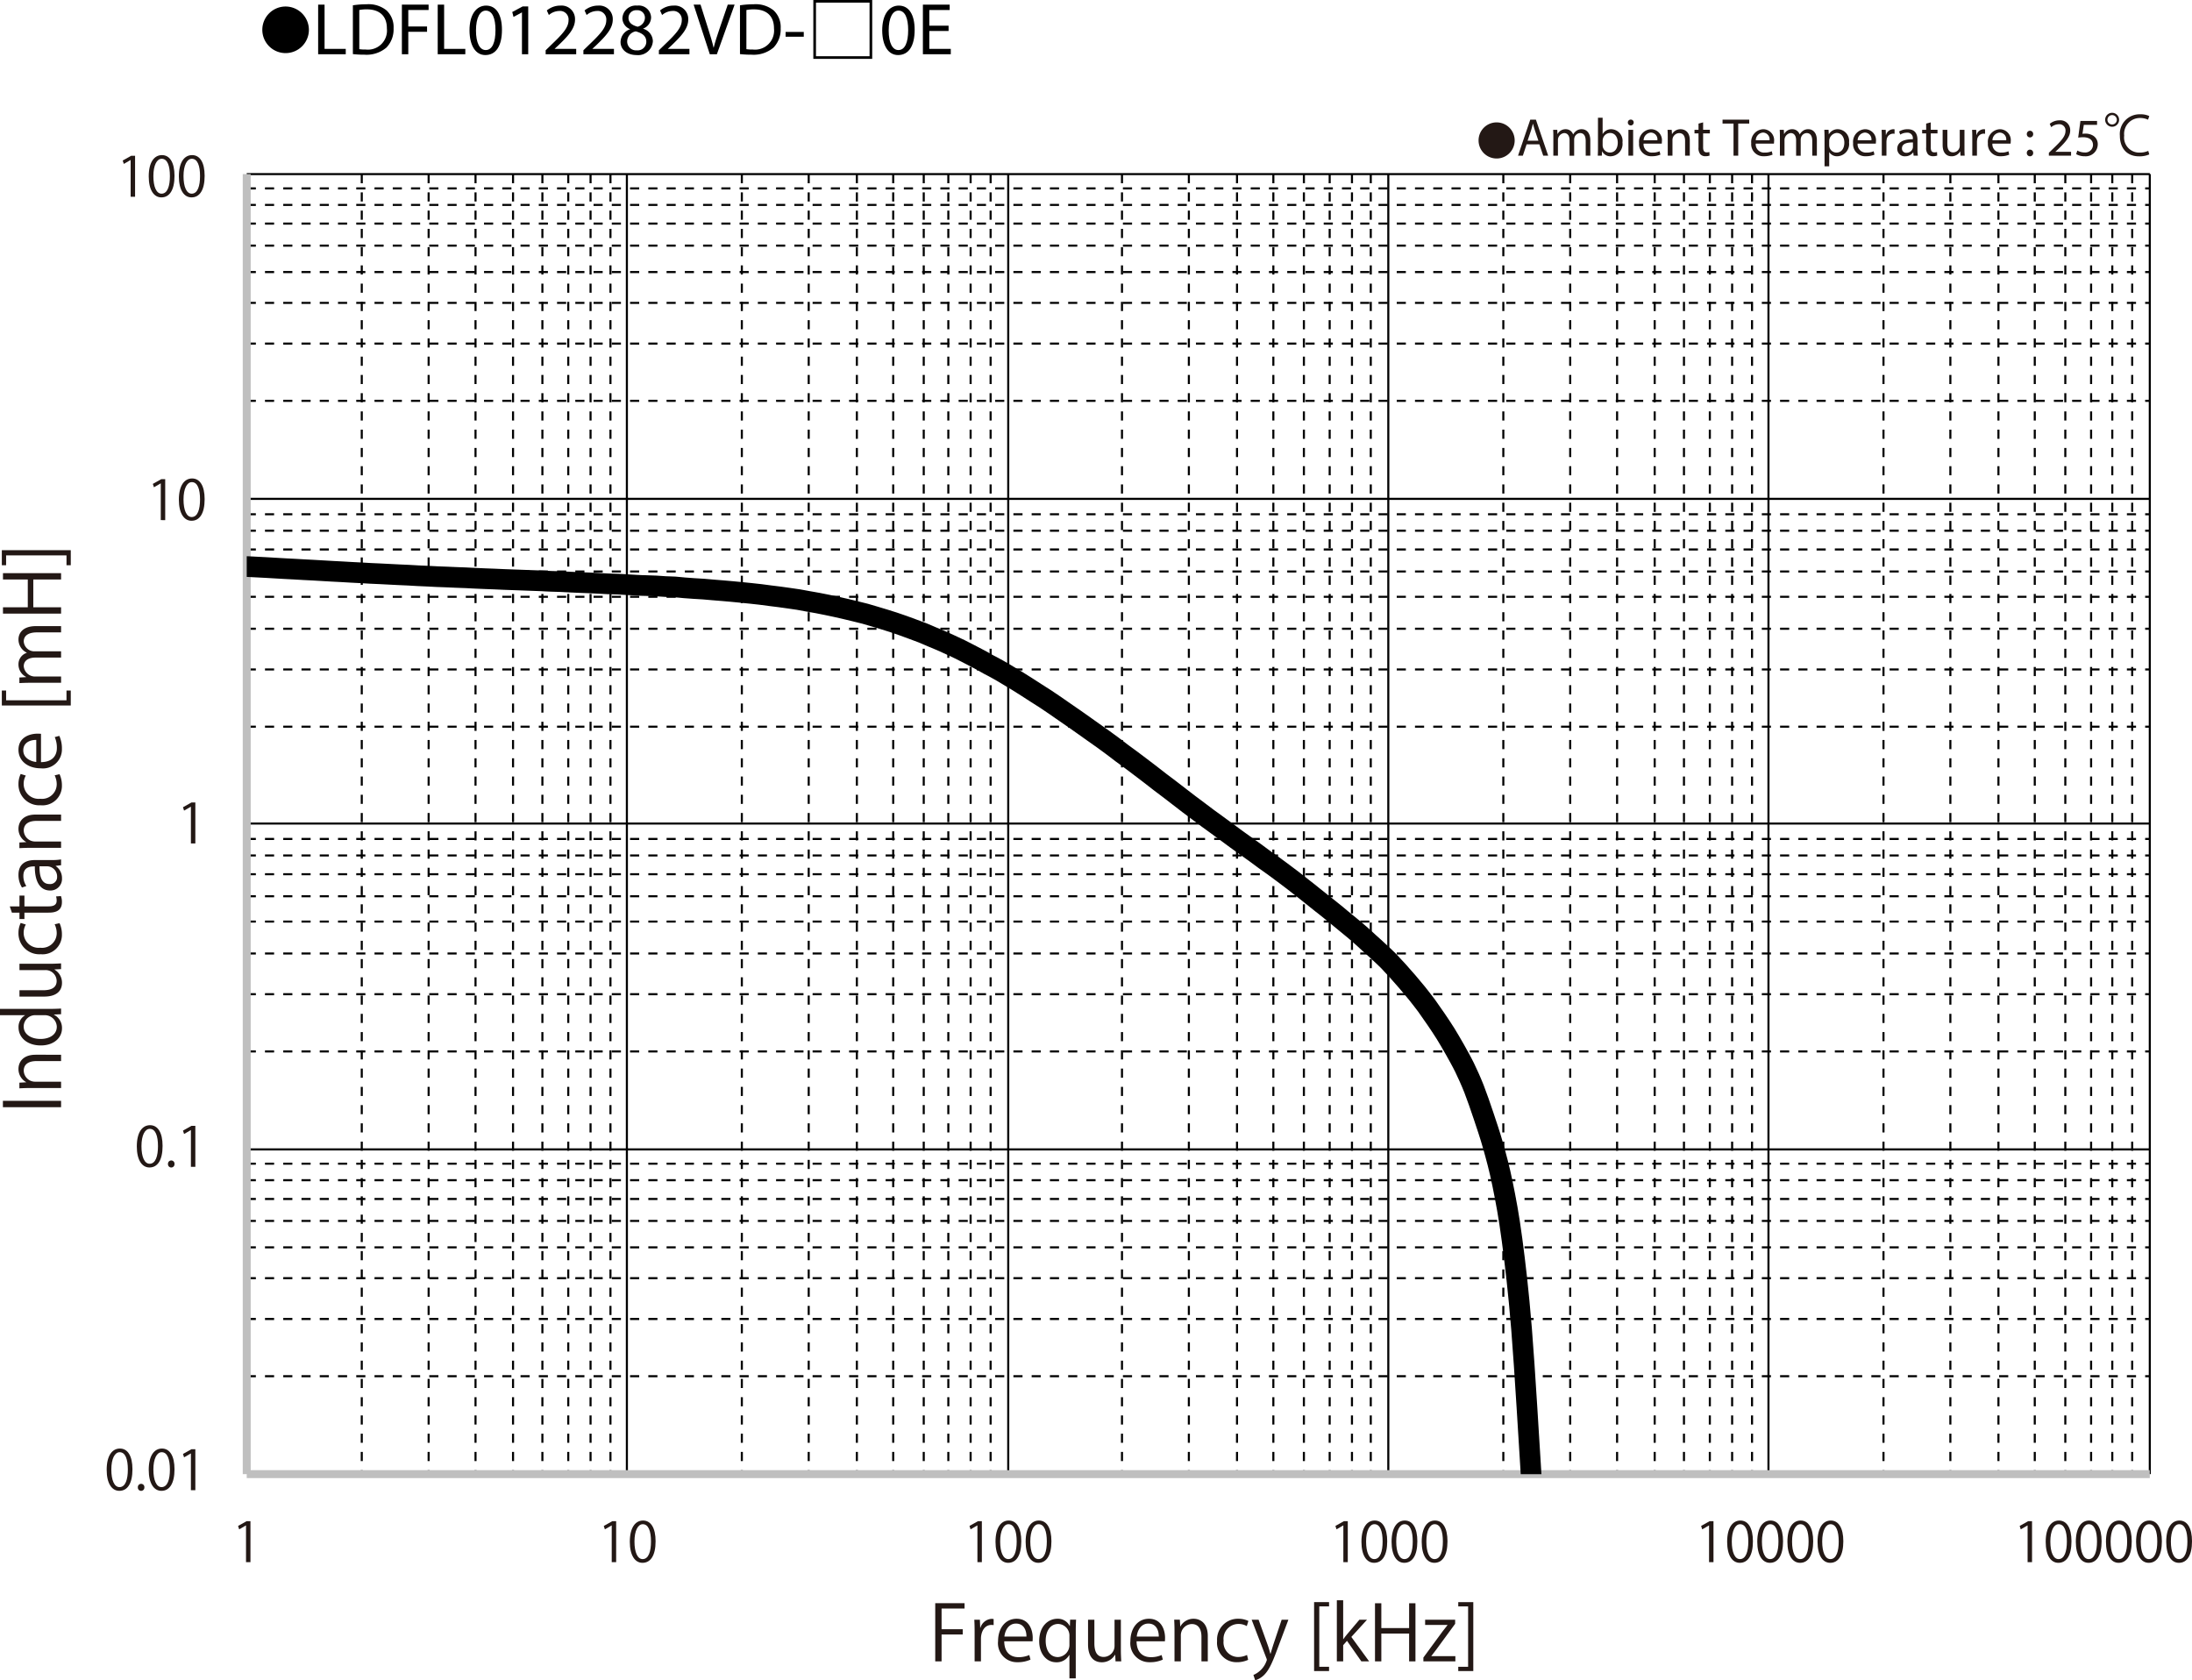 <svg id="レイヤー_1" data-name="レイヤー 1" xmlns="http://www.w3.org/2000/svg" xmlns:xlink="http://www.w3.org/1999/xlink" viewBox="0 0 327.705 251.197">
  <defs>
    <style>
      .cls-1, .cls-3, .cls-4, .cls-5, .cls-7 {
        fill: none;
      }

      .cls-2 {
        fill: #231815;
      }

      .cls-3, .cls-4, .cls-7 {
        stroke: #000;
      }

      .cls-3, .cls-4, .cls-5, .cls-7 {
        stroke-linejoin: round;
      }

      .cls-3, .cls-4 {
        stroke-width: 0.31px;
      }

      .cls-3 {
        stroke-dasharray: 1.365 1.364;
      }

      .cls-5 {
        stroke: #bfbfbf;
        stroke-width: 1.189px;
      }

      .cls-6 {
        clip-path: url(#clip-path);
      }

      .cls-7 {
        stroke-linecap: round;
        stroke-width: 3.091px;
      }
    </style>
    <clipPath id="clip-path" transform="translate(-0.91 -1.335)">
      <rect class="cls-1" x="37.796" y="27.357" width="284.43" height="194.358"/>
    </clipPath>
  </defs>
  <title>FL-V_Graph4_mH-kHz_LDFL012282VD-□0E</title>
  <g>
    <path class="cls-2" d="M224.655,19.632a2.699,2.699,0,1,1-2.698,2.699A2.695,2.695,0,0,1,224.655,19.632Z" transform="translate(-0.91 -1.335)"/>
    <path class="cls-2" d="M229.136,22.915l-.56,1.695h-.72l1.831-5.389h.84l1.839,5.389h-.743l-.576-1.695Zm1.768-.544-.527-1.551c-.12-.352-.2-.672-.28-.983h-.016c-.08.32-.168.647-.272.976l-.527,1.559Z" transform="translate(-0.91 -1.335)"/>
    <path class="cls-2" d="M233.137,21.788c0-.4-.008-.728-.032-1.048h.616l.031.624h.024a1.333,1.333,0,0,1,1.215-.712,1.145,1.145,0,0,1,1.096.775h.017a1.569,1.569,0,0,1,.432-.503,1.314,1.314,0,0,1,.855-.272c.512,0,1.271.336,1.271,1.68v2.278h-.688V22.419c0-.744-.271-1.191-.839-1.191a.911.911,0,0,0-.832.64,1.149,1.149,0,0,0-.056.352v2.391h-.688V22.291c0-.616-.272-1.063-.808-1.063a1.047,1.047,0,0,0-.928,1.047v2.335h-.688Z" transform="translate(-0.91 -1.335)"/>
    <path class="cls-2" d="M239.776,24.61c.017-.264.032-.655.032-.999V18.933h.695v2.431h.017a1.441,1.441,0,0,1,1.319-.712,1.737,1.737,0,0,1,1.631,1.975,1.839,1.839,0,0,1-1.735,2.071,1.378,1.378,0,0,1-1.295-.728H240.416l-.032.64Zm.728-1.551a1.348,1.348,0,0,0,.032.256,1.086,1.086,0,0,0,1.056.823c.735,0,1.175-.6,1.175-1.487,0-.775-.399-1.439-1.151-1.439a1.123,1.123,0,0,0-1.071.864,1.401,1.401,0,0,0-.04.287Z" transform="translate(-0.91 -1.335)"/>
    <path class="cls-2" d="M245.145,19.653a.436.436,0,0,1-.872,0,.43.43,0,0,1,.44-.44A.418.418,0,0,1,245.145,19.653Zm-.784,4.957V20.74h.704v3.87Z" transform="translate(-0.91 -1.335)"/>
    <path class="cls-2" d="M246.624,22.803a1.24,1.24,0,0,0,1.327,1.343,2.536,2.536,0,0,0,1.071-.2l.12.504a3.128,3.128,0,0,1-1.287.24,1.798,1.798,0,0,1-1.903-1.951,1.879,1.879,0,0,1,1.815-2.087,1.639,1.639,0,0,1,1.599,1.823,2.731,2.731,0,0,1-.023.328Zm2.063-.504a1.002,1.002,0,0,0-.976-1.144,1.167,1.167,0,0,0-1.08,1.144Z" transform="translate(-0.91 -1.335)"/>
    <path class="cls-2" d="M250.24,21.788c0-.4-.008-.728-.031-1.048h.623l.04.64h.017a1.424,1.424,0,0,1,1.279-.728c.535,0,1.367.32,1.367,1.647v2.311h-.704V22.379c0-.624-.231-1.144-.895-1.144a1.031,1.031,0,0,0-.991,1.047v2.327h-.704Z" transform="translate(-0.91 -1.335)"/>
    <path class="cls-2" d="M255.527,19.628v1.111h1.008v.536h-1.008v2.087c0,.479.137.751.528.751a1.545,1.545,0,0,0,.407-.048l.032.528a1.729,1.729,0,0,1-.624.096.976.976,0,0,1-.759-.296,1.433,1.433,0,0,1-.272-1.008V21.276h-.6v-.536h.6V19.812Z" transform="translate(-0.91 -1.335)"/>
    <path class="cls-2" d="M260.072,19.812h-1.64v-.591h3.99V19.812h-1.647v4.798h-.703Z" transform="translate(-0.91 -1.335)"/>
    <path class="cls-2" d="M263.393,22.803a1.239,1.239,0,0,0,1.327,1.343,2.536,2.536,0,0,0,1.071-.2l.12.504a3.128,3.128,0,0,1-1.287.24,1.798,1.798,0,0,1-1.903-1.951,1.879,1.879,0,0,1,1.814-2.087,1.64,1.64,0,0,1,1.6,1.823,2.504,2.504,0,0,1-.024.328Zm2.062-.504a1.002,1.002,0,0,0-.976-1.144,1.165,1.165,0,0,0-1.079,1.144Z" transform="translate(-0.91 -1.335)"/>
    <path class="cls-2" d="M267.008,21.788c0-.4-.008-.728-.031-1.048h.615l.032.624h.023a1.335,1.335,0,0,1,1.216-.712,1.145,1.145,0,0,1,1.096.775h.016a1.582,1.582,0,0,1,.432-.503,1.318,1.318,0,0,1,.855-.272c.512,0,1.271.336,1.271,1.68v2.278h-.688V22.419c0-.744-.271-1.191-.84-1.191a.911.911,0,0,0-.831.64,1.148,1.148,0,0,0-.057.352v2.391h-.688V22.291c0-.616-.271-1.063-.808-1.063a1.047,1.047,0,0,0-.927,1.047v2.335h-.688Z" transform="translate(-0.91 -1.335)"/>
    <path class="cls-2" d="M273.68,22.003c0-.496-.016-.896-.031-1.264h.632l.031.664h.017a1.52,1.52,0,0,1,1.375-.752,1.753,1.753,0,0,1,1.639,1.967,1.832,1.832,0,0,1-1.759,2.079,1.358,1.358,0,0,1-1.191-.607H274.376v2.103h-.696Zm.696,1.031a1.538,1.538,0,0,0,.032.288,1.085,1.085,0,0,0,1.055.823c.744,0,1.176-.607,1.176-1.495,0-.775-.408-1.439-1.151-1.439a1.219,1.219,0,0,0-1.111,1.159Z" transform="translate(-0.91 -1.335)"/>
    <path class="cls-2" d="M278.624,22.803a1.239,1.239,0,0,0,1.327,1.343,2.536,2.536,0,0,0,1.071-.2l.12.504a3.128,3.128,0,0,1-1.287.24,1.798,1.798,0,0,1-1.903-1.951,1.879,1.879,0,0,1,1.814-2.087,1.64,1.64,0,0,1,1.6,1.823,2.504,2.504,0,0,1-.024.328Zm2.062-.504a1.002,1.002,0,0,0-.976-1.144,1.165,1.165,0,0,0-1.079,1.144Z" transform="translate(-0.91 -1.335)"/>
    <path class="cls-2" d="M282.239,21.948c0-.456-.008-.848-.031-1.208h.615l.024.76h.031a1.163,1.163,0,0,1,1.072-.848.732.732,0,0,1,.199.024v.663a1.072,1.072,0,0,0-.239-.023.987.987,0,0,0-.943.903,1.915,1.915,0,0,0-.032.328v2.062h-.696Z" transform="translate(-0.91 -1.335)"/>
    <path class="cls-2" d="M286.999,24.61l-.057-.487H286.919a1.442,1.442,0,0,1-1.184.575,1.103,1.103,0,0,1-1.184-1.111c0-.936.832-1.447,2.327-1.439v-.08a.798.798,0,0,0-.88-.895,1.927,1.927,0,0,0-1.007.288l-.16-.464a2.399,2.399,0,0,1,1.271-.344c1.183,0,1.471.808,1.471,1.583v1.447a5.459,5.459,0,0,0,.064.928Zm-.104-1.975c-.768-.017-1.639.12-1.639.871a.622.622,0,0,0,.663.672.963.963,0,0,0,.936-.647.726.726,0,0,0,.04-.225Z" transform="translate(-0.91 -1.335)"/>
    <path class="cls-2" d="M289.56,19.628v1.111h1.007v.536h-1.007v2.087c0,.479.136.751.527.751a1.547,1.547,0,0,0,.408-.048l.032.528a1.737,1.737,0,0,1-.624.096.977.977,0,0,1-.76-.296,1.433,1.433,0,0,1-.271-1.008V21.276h-.6v-.536h.6V19.812Z" transform="translate(-0.91 -1.335)"/>
    <path class="cls-2" d="M294.598,23.554c0,.4.009.752.032,1.056h-.623l-.04-.632h-.017a1.455,1.455,0,0,1-1.279.72c-.607,0-1.335-.336-1.335-1.695V20.74h.703v2.143c0,.736.225,1.231.864,1.231a.991.991,0,0,0,.991-.999v-2.375h.703Z" transform="translate(-0.91 -1.335)"/>
    <path class="cls-2" d="M295.768,21.948c0-.456-.008-.848-.031-1.208h.615l.024.76h.031a1.163,1.163,0,0,1,1.072-.848.732.732,0,0,1,.199.024v.663a1.072,1.072,0,0,0-.239-.023.987.987,0,0,0-.943.903,1.915,1.915,0,0,0-.032.328v2.062h-.696Z" transform="translate(-0.91 -1.335)"/>
    <path class="cls-2" d="M298.775,22.803a1.24,1.24,0,0,0,1.327,1.343,2.536,2.536,0,0,0,1.071-.2l.12.504a3.128,3.128,0,0,1-1.287.24,1.798,1.798,0,0,1-1.903-1.951,1.879,1.879,0,0,1,1.815-2.087,1.639,1.639,0,0,1,1.599,1.823,2.733,2.733,0,0,1-.023.328Zm2.063-.504a1.002,1.002,0,0,0-.976-1.144,1.167,1.167,0,0,0-1.08,1.144Z" transform="translate(-0.91 -1.335)"/>
    <path class="cls-2" d="M303.92,21.379a.476.476,0,1,1,.951,0,.476.476,0,1,1-.951,0Zm0,2.822a.476.476,0,1,1,.951,0,.476.476,0,1,1-.951,0Z" transform="translate(-0.91 -1.335)"/>
    <path class="cls-2" d="M307.216,24.61v-.432l.552-.536c1.327-1.263,1.927-1.935,1.935-2.718a.927.927,0,0,0-1.031-1.016,1.769,1.769,0,0,0-1.104.439l-.224-.496a2.279,2.279,0,0,1,1.471-.527,1.463,1.463,0,0,1,1.592,1.511c0,.96-.696,1.735-1.791,2.791l-.416.384v.016h2.335v.584Z" transform="translate(-0.91 -1.335)"/>
    <path class="cls-2" d="M314.422,20.004h-1.983l-.199,1.335a2.839,2.839,0,0,1,.424-.031,2.203,2.203,0,0,1,1.119.279,1.481,1.481,0,0,1,.743,1.335,1.803,1.803,0,0,1-1.935,1.775,2.549,2.549,0,0,1-1.295-.319l.176-.536a2.327,2.327,0,0,0,1.111.288,1.147,1.147,0,0,0,1.231-1.128c-.008-.671-.456-1.151-1.495-1.151a5.287,5.287,0,0,0-.72.057l.336-2.495h2.486Z" transform="translate(-0.91 -1.335)"/>
    <path class="cls-2" d="M317.718,19.237a1.043,1.043,0,1,1-1.039-1.039A1.05,1.05,0,0,1,317.718,19.237Zm-1.743,0a.7.7,0,1,0,.704-.695A.7.7,0,0,0,315.975,19.237Zm6.253,5.181a3.611,3.611,0,0,1-1.535.288c-1.831,0-2.862-1.239-2.862-3.094a2.946,2.946,0,0,1,3.038-3.19,2.977,2.977,0,0,1,1.359.264l-.185.544a2.764,2.764,0,0,0-1.183-.256,2.366,2.366,0,0,0-2.383,2.622,2.26,2.26,0,0,0,2.335,2.551,3.073,3.073,0,0,0,1.263-.256Z" transform="translate(-0.91 -1.335)"/>
  </g>
  <g>
    <path d="M47.09,5.827a3.482,3.482,0,1,1-3.478-3.518A3.496,3.496,0,0,1,47.09,5.827Z" transform="translate(-0.91 -1.335)"/>
    <path d="M48.474,2.029h.958V8.641H52.6v.803h-4.126Z" transform="translate(-0.91 -1.335)"/>
    <path d="M53.666,2.128a13.665,13.665,0,0,1,2.036-.154,4.248,4.248,0,0,1,3.003.924A3.415,3.415,0,0,1,59.75,5.56a3.923,3.923,0,0,1-1.067,2.883,4.57,4.57,0,0,1-3.279,1.067A15.418,15.418,0,0,1,53.666,9.422Zm.958,6.557a6.041,6.041,0,0,0,.968.055A2.85,2.85,0,0,0,58.749,5.593c.011-1.749-.979-2.86-3.003-2.86a5.423,5.423,0,0,0-1.122.099Z" transform="translate(-0.91 -1.335)"/>
    <path d="M60.992,2.029h3.994V2.832H61.949V5.296h2.805v.792H61.949V9.444H60.992Z" transform="translate(-0.91 -1.335)"/>
    <path d="M66.349,2.029h.958V8.641h3.168v.803h-4.126Z" transform="translate(-0.91 -1.335)"/>
    <path d="M75.952,5.792c0,2.431-.902,3.773-2.486,3.773-1.397,0-2.343-1.309-2.365-3.675,0-2.398,1.034-3.718,2.486-3.718C75.094,2.172,75.952,3.514,75.952,5.792Zm-3.883.11c0,1.859.572,2.916,1.452,2.916.99,0,1.463-1.155,1.463-2.981,0-1.76-.451-2.916-1.452-2.916C72.685,2.92,72.069,3.954,72.069,5.901Z" transform="translate(-0.91 -1.335)"/>
    <path d="M78.944,3.195h-.022l-1.243.671-.187-.737L79.054,2.293h.825V9.444h-.936Z" transform="translate(-0.91 -1.335)"/>
    <path d="M82.486,9.444V8.85l.759-.737c1.826-1.738,2.651-2.663,2.662-3.741a1.276,1.276,0,0,0-1.419-1.397,2.436,2.436,0,0,0-1.519.605l-.308-.682A3.139,3.139,0,0,1,84.686,2.172,2.012,2.012,0,0,1,86.875,4.251c0,1.32-.957,2.388-2.464,3.84l-.572.528v.022h3.212v.803Z" transform="translate(-0.91 -1.335)"/>
    <path d="M88.129,9.444V8.85l.759-.737c1.826-1.738,2.651-2.663,2.662-3.741a1.276,1.276,0,0,0-1.419-1.397,2.436,2.436,0,0,0-1.519.605l-.308-.682a3.139,3.139,0,0,1,2.024-.726A2.012,2.012,0,0,1,92.519,4.251c0,1.32-.957,2.388-2.464,3.84l-.572.528v.022h3.212v.803Z" transform="translate(-0.91 -1.335)"/>
    <path d="M93.684,7.628a2.043,2.043,0,0,1,1.419-1.914l-.011-.033A1.771,1.771,0,0,1,93.959,4.075a2.003,2.003,0,0,1,2.211-1.903,1.846,1.846,0,0,1,2.079,1.76,1.817,1.817,0,0,1-1.177,1.672v.033a1.982,1.982,0,0,1,1.441,1.848A2.203,2.203,0,0,1,96.082,9.565C94.586,9.565,93.684,8.674,93.684,7.628Zm3.851-.044c0-.869-.605-1.287-1.573-1.562a1.553,1.553,0,0,0-1.288,1.474,1.323,1.323,0,0,0,1.431,1.364A1.294,1.294,0,0,0,97.535,7.584Zm-2.663-3.575c0,.715.539,1.1,1.364,1.32A1.408,1.408,0,0,0,97.325,4.031a1.111,1.111,0,0,0-1.21-1.167A1.138,1.138,0,0,0,94.872,4.009Z" transform="translate(-0.91 -1.335)"/>
    <path d="M99.415,9.444V8.85l.759-.737c1.826-1.738,2.651-2.663,2.662-3.741a1.276,1.276,0,0,0-1.419-1.397,2.436,2.436,0,0,0-1.519.605l-.308-.682a3.139,3.139,0,0,1,2.024-.726,2.012,2.012,0,0,1,2.189,2.079c0,1.32-.957,2.388-2.464,3.84l-.572.528v.022h3.212v.803Z" transform="translate(-0.91 -1.335)"/>
    <path d="M107.027,9.444l-2.42-7.415h1.034l1.155,3.652c.319,1.001.594,1.903.792,2.772h.022c.209-.858.517-1.793.847-2.761l1.254-3.664h1.023l-2.651,7.415Z" transform="translate(-0.91 -1.335)"/>
    <path d="M111.537,2.128a13.665,13.665,0,0,1,2.036-.154,4.248,4.248,0,0,1,3.003.924,3.415,3.415,0,0,1,1.045,2.662,3.923,3.923,0,0,1-1.067,2.883,4.57,4.57,0,0,1-3.279,1.067,15.418,15.418,0,0,1-1.738-.088Zm.958,6.557a6.041,6.041,0,0,0,.968.055,2.85,2.85,0,0,0,3.158-3.146c.011-1.749-.979-2.86-3.003-2.86a5.423,5.423,0,0,0-1.122.099Z" transform="translate(-0.91 -1.335)"/>
    <path d="M121.074,6.11v.715h-2.717V6.11Z" transform="translate(-0.91 -1.335)"/>
    <path d="M122.504,1.335h8.801v8.801h-8.801Zm.396.396V9.741h8.009V1.731Z" transform="translate(-0.91 -1.335)"/>
    <path d="M137.651,5.792c0,2.431-.902,3.773-2.486,3.773-1.397,0-2.343-1.309-2.365-3.675,0-2.398,1.034-3.718,2.486-3.718C136.793,2.172,137.651,3.514,137.651,5.792Zm-3.883.11c0,1.859.572,2.916,1.452,2.916.99,0,1.463-1.155,1.463-2.981,0-1.76-.451-2.916-1.452-2.916C134.384,2.92,133.768,3.954,133.768,5.901Z" transform="translate(-0.91 -1.335)"/>
    <path d="M142.723,5.967h-2.882V8.641h3.212v.803h-4.17v-7.415h4.005V2.832h-3.047V5.175h2.882Z" transform="translate(-0.91 -1.335)"/>
  </g>
  <line class="cls-3" x1="36.886" y1="28.164" x2="321.396" y2="28.164"/>
  <line class="cls-3" x1="36.886" y1="30.635" x2="321.396" y2="30.635"/>
  <line class="cls-3" x1="36.886" y1="33.428" x2="321.396" y2="33.428"/>
  <line class="cls-3" x1="36.886" y1="36.722" x2="321.396" y2="36.722"/>
  <line class="cls-3" x1="36.886" y1="40.672" x2="321.396" y2="40.672"/>
  <line class="cls-3" x1="36.886" y1="45.279" x2="321.396" y2="45.279"/>
  <line class="cls-3" x1="36.886" y1="51.365" x2="321.396" y2="51.365"/>
  <line class="cls-3" x1="36.886" y1="59.922" x2="321.396" y2="59.922"/>
  <line class="cls-3" x1="36.886" y1="76.88" x2="321.396" y2="76.88"/>
  <line class="cls-3" x1="36.886" y1="79.34" x2="321.396" y2="79.34"/>
  <line class="cls-3" x1="36.886" y1="82.144" x2="321.396" y2="82.144"/>
  <line class="cls-3" x1="36.886" y1="85.437" x2="321.396" y2="85.437"/>
  <line class="cls-3" x1="36.886" y1="89.221" x2="321.396" y2="89.221"/>
  <line class="cls-3" x1="36.886" y1="93.995" x2="321.396" y2="93.995"/>
  <line class="cls-3" x1="36.886" y1="100.082" x2="321.396" y2="100.082"/>
  <line class="cls-3" x1="36.886" y1="108.638" x2="321.396" y2="108.638"/>
  <line class="cls-3" x1="36.886" y1="125.419" x2="321.396" y2="125.419"/>
  <line class="cls-3" x1="36.886" y1="127.888" x2="321.396" y2="127.888"/>
  <line class="cls-3" x1="36.886" y1="130.693" x2="321.396" y2="130.693"/>
  <line class="cls-3" x1="36.886" y1="133.986" x2="321.396" y2="133.986"/>
  <line class="cls-3" x1="36.886" y1="137.77" x2="321.396" y2="137.77"/>
  <line class="cls-3" x1="36.886" y1="142.543" x2="321.396" y2="142.543"/>
  <line class="cls-3" x1="36.886" y1="148.629" x2="321.396" y2="148.629"/>
  <line class="cls-3" x1="36.886" y1="157.187" x2="321.396" y2="157.187"/>
  <line class="cls-3" x1="36.886" y1="173.967" x2="321.396" y2="173.967"/>
  <line class="cls-3" x1="36.886" y1="176.437" x2="321.396" y2="176.437"/>
  <line class="cls-3" x1="36.886" y1="179.242" x2="321.396" y2="179.242"/>
  <line class="cls-3" x1="36.886" y1="182.523" x2="321.396" y2="182.523"/>
  <line class="cls-3" x1="36.886" y1="186.474" x2="321.396" y2="186.474"/>
  <line class="cls-3" x1="36.886" y1="191.081" x2="321.396" y2="191.081"/>
  <line class="cls-3" x1="36.886" y1="197.18" x2="321.396" y2="197.18"/>
  <line class="cls-3" x1="36.886" y1="205.736" x2="321.396" y2="205.736"/>
  <line class="cls-4" x1="36.886" y1="26.028" x2="321.396" y2="26.028"/>
  <line class="cls-4" x1="36.886" y1="74.576" x2="321.396" y2="74.576"/>
  <line class="cls-4" x1="36.886" y1="123.115" x2="321.396" y2="123.115"/>
  <line class="cls-4" x1="36.886" y1="171.831" x2="321.396" y2="171.831"/>
  <line class="cls-3" x1="318.764" y1="26.028" x2="318.764" y2="220.379"/>
  <line class="cls-3" x1="315.787" y1="26.028" x2="315.787" y2="220.379"/>
  <line class="cls-3" x1="312.62" y1="26.028" x2="312.62" y2="220.379"/>
  <line class="cls-3" x1="308.766" y1="26.028" x2="308.766" y2="220.379"/>
  <line class="cls-3" x1="304.2" y1="26.028" x2="304.2" y2="220.379"/>
  <line class="cls-3" x1="298.768" y1="26.028" x2="298.768" y2="220.379"/>
  <line class="cls-3" x1="291.58" y1="26.028" x2="291.58" y2="220.379"/>
  <line class="cls-3" x1="281.582" y1="26.028" x2="281.582" y2="220.379"/>
  <line class="cls-3" x1="261.93" y1="26.028" x2="261.93" y2="220.379"/>
  <line class="cls-3" x1="258.954" y1="26.028" x2="258.954" y2="220.379"/>
  <line class="cls-3" x1="255.621" y1="26.028" x2="255.621" y2="220.379"/>
  <line class="cls-3" x1="251.754" y1="26.028" x2="251.754" y2="220.379"/>
  <line class="cls-3" x1="247.378" y1="26.028" x2="247.378" y2="220.379"/>
  <line class="cls-3" x1="241.756" y1="26.028" x2="241.756" y2="220.379"/>
  <line class="cls-3" x1="234.746" y1="26.028" x2="234.746" y2="220.379"/>
  <line class="cls-3" x1="224.748" y1="26.028" x2="224.748" y2="220.379"/>
  <line class="cls-3" x1="204.931" y1="26.028" x2="204.931" y2="220.379"/>
  <line class="cls-3" x1="202.12" y1="26.028" x2="202.12" y2="220.379"/>
  <line class="cls-3" x1="198.788" y1="26.028" x2="198.788" y2="220.379"/>
  <line class="cls-3" x1="194.933" y1="26.028" x2="194.933" y2="220.379"/>
  <line class="cls-3" x1="190.366" y1="26.028" x2="190.366" y2="220.379"/>
  <line class="cls-3" x1="184.934" y1="26.028" x2="184.934" y2="220.379"/>
  <line class="cls-3" x1="177.736" y1="26.028" x2="177.736" y2="220.379"/>
  <line class="cls-3" x1="167.738" y1="26.028" x2="167.738" y2="220.379"/>
  <line class="cls-3" x1="148.097" y1="26.028" x2="148.097" y2="220.379"/>
  <line class="cls-3" x1="145.108" y1="26.028" x2="145.108" y2="220.379"/>
  <line class="cls-3" x1="141.776" y1="26.028" x2="141.776" y2="220.379"/>
  <line class="cls-3" x1="138.1" y1="26.028" x2="138.1" y2="220.379"/>
  <line class="cls-3" x1="133.534" y1="26.028" x2="133.534" y2="220.379"/>
  <line class="cls-3" x1="128.102" y1="26.028" x2="128.102" y2="220.379"/>
  <line class="cls-3" x1="120.903" y1="26.028" x2="120.903" y2="220.379"/>
  <line class="cls-3" x1="110.905" y1="26.028" x2="110.905" y2="220.379"/>
  <line class="cls-3" x1="91.264" y1="26.028" x2="91.264" y2="220.379"/>
  <line class="cls-3" x1="88.288" y1="26.028" x2="88.288" y2="220.379"/>
  <line class="cls-3" x1="84.955" y1="26.028" x2="84.955" y2="220.379"/>
  <line class="cls-3" x1="81.088" y1="26.028" x2="81.088" y2="220.379"/>
  <line class="cls-3" x1="76.7" y1="26.028" x2="76.7" y2="220.379"/>
  <line class="cls-3" x1="71.091" y1="26.028" x2="71.091" y2="220.379"/>
  <line class="cls-3" x1="64.082" y1="26.028" x2="64.082" y2="220.379"/>
  <line class="cls-3" x1="54.084" y1="26.028" x2="54.084" y2="220.379"/>
  <line class="cls-4" x1="321.396" y1="26.028" x2="321.396" y2="220.379"/>
  <line class="cls-4" x1="264.386" y1="26.028" x2="264.386" y2="220.379"/>
  <line class="cls-4" x1="207.552" y1="26.028" x2="207.552" y2="220.379"/>
  <line class="cls-4" x1="150.731" y1="26.028" x2="150.731" y2="220.379"/>
  <line class="cls-4" x1="93.72" y1="26.028" x2="93.72" y2="220.379"/>
  <line class="cls-5" x1="36.886" y1="220.373" x2="36.886" y2="26.021"/>
  <line class="cls-5" x1="36.886" y1="220.379" x2="321.396" y2="220.379"/>
  <g class="cls-6">
    <path class="cls-7" d="M37.807,86.032c.478.02.945.042,1.422.073.479.021.945.042,1.423.073.477.02.943.052,1.422.083.477.02.943.052,1.422.083.477.021.945.052,1.422.073.477.032.943.063,1.422.083.477.031.945.052,1.42.073.48.032.945.062,1.423.083.479.031.945.052,1.422.083.479.021.943.042,1.423.073.476.032.943.062,1.42.083.477.031.956.052,1.422.072.477.031.956.063,1.422.083.477.021.956.042,1.422.063.479.021.956.052,1.422.073.479.02.956.052,1.422.072.479.021.956.042,1.423.063.477.021.954.052,1.421.083.479.021.956.042,1.422.063.477.02.957.052,1.422.073.479.021.956.031,1.423.052.477.011.956.042,1.433.063.468.021.943.032,1.422.052.466.021.945.052,1.422.073.466.02.943.042,1.422.062.466.01.945.042,1.422.052.466.021.945.042,1.42.064.468.01.946.03,1.423.052.466.021.945.03,1.422.052.468.011.943.041,1.422.052.466.02.945.031,1.422.052.466.02.943.063,1.423.072.465.021.943.021,1.42.042.479.02.945.041,1.422.073.477.02.945.042,1.422.063.479.02.945.031,1.423.052.477.02.943.052,1.42.072.48.031.945.052,1.423.074.477.011.943.02,1.422.041.477.022.943.052,1.422.083.477.021.945.063,1.422.083.477.032.945.042,1.421.052.479.022.945.032,1.423.052.477.032.943.074,1.42.094.48.032.956.021,1.423.053.477.03.956.102,1.422.134.477.042.954.074,1.422.104.477.033.956.052,1.422.085.479.03.956.082,1.422.124.477.042.956.073,1.422.115.479.041.954.072,1.422.124.479.042.956.094,1.422.137.479.052.956.093,1.423.145.476.052.953.104,1.422.156.476.063.954.137,1.431.189.468.063.945.115,1.422.176.466.063.946.126,1.422.198.468.063.945.126,1.423.208.466.074.943.178,1.421.261.468.083.945.157,1.423.25.466.094.945.189,1.422.282.466.104.943.197,1.422.302.466.104.945.219,1.421.324.468.115.946.228,1.423.343.466.115.945.228,1.422.354.468.135.943.282,1.422.418.477.145.945.28,1.422.427.477.145.945.291,1.422.448.477.156.945.323,1.422.489s.945.343,1.421.521c.48.176.946.343,1.423.532.477.187.945.406,1.422.604.479.198.943.386,1.422.593.479.209.945.428,1.422.647.479.219.945.439,1.423.667.476.239.943.48,1.422.729.477.241.954.491,1.42.741.479.25.956.532,1.422.793.479.249.956.489,1.423.76.477.26.954.552,1.422.834.479.291.954.563,1.422.854.477.291.954.595,1.422.896.477.304.956.615,1.422.917.477.302.954.595,1.422.906.477.313.956.637,1.42.96.479.323.956.656,1.423.99.477.323.954.645,1.422.98.479.332.954.677,1.434,1.01.465.345.943.678,1.421,1.012.466.334.945.656,1.422,1.001.466.343.945.686,1.422,1.042.468.354.945.73,1.422,1.084.466.354.945.699,1.422,1.042.468.354.945.719,1.423,1.073.466.354.943.719,1.422,1.084.466.365.943.74,1.422,1.106.465.364.945.708,1.422,1.072.465.366.943.73,1.42,1.094.479.366.945.741,1.422,1.096.479.364.946.708,1.422,1.062.479.365.945.729,1.423,1.073.477.355.943.678,1.422,1.032.477.345.943.699,1.422,1.043.477.353.945.708,1.422,1.051.477.345.943.677,1.422,1.021.477.333.945.667,1.42,1.012.48.345.946.708,1.423,1.053.479.345.945.667,1.422,1.01.479.343.943.699,1.423,1.053.476.354.954.71,1.42,1.073.479.366.956.741,1.422,1.116.477.375.956.741,1.422,1.127.477.374.956.749,1.422,1.135.479.376.956.741,1.422,1.127.479.375.956.771,1.422,1.168.479.386.956.771,1.423,1.168.477.395.954.781,1.421,1.198.479.417.956.865,1.423,1.292.476.428.956.845,1.422,1.293.477.438.954.875,1.433,1.355.466.489.943,1.01,1.422,1.531.467.521.943,1.064,1.422,1.615.466.554.945,1.117,1.422,1.699.468.595.943,1.189,1.423,1.835.465.647.942,1.334,1.421,2.033.466.699.945,1.385,1.422,2.157.466.762.945,1.574,1.422,2.419.466.844.945,1.667,1.422,2.637.468.979.943,2.011,1.422,3.22.466,1.198.945,2.606,1.422,4.013.468,1.418.943,2.773,1.423,4.471.476,1.699.943,3.378,1.42,5.723.479,2.356.945,4.752,1.422,8.37.477,3.616.946,7.492,1.422,13.33.479,5.846,1.189,18.082,1.423,21.699" transform="translate(-0.91 -1.335)"/>
  </g>
  <g>
    <path class="cls-2" d="M140.729,249.702v-8.697h4.383v.799h-3.436V244.897h3.162v.787h-3.162v4.018Z" transform="translate(-0.91 -1.335)"/>
    <path class="cls-2" d="M149.459,244.28a3.036,3.036,0,0,0-.343-.022c-1.027,0-1.553,1.016-1.553,2.066v3.378h-.947v-4.36c0-.662-.011-1.267-.045-1.86h.833l.046,1.198h.034a1.861,1.861,0,0,1,1.688-1.335,2.38,2.38,0,0,1,.286.034Z" transform="translate(-0.91 -1.335)"/>
    <path class="cls-2" d="M154.97,249.439a4.505,4.505,0,0,1-1.952.389,2.83,2.83,0,0,1-2.898-3.139c0-1.952,1.096-3.356,2.773-3.356,1.917,0,2.408,1.758,2.408,2.843,0,.217-.012.376-.023.524h-4.234c.012,1.724.993,2.374,2.111,2.374a3.931,3.931,0,0,0,1.633-.319Zm-.605-3.446c.012-.845-.342-1.94-1.563-1.94-1.142,0-1.644,1.084-1.734,1.94Z" transform="translate(-0.91 -1.335)"/>
    <path class="cls-2" d="M161.783,243.47c-.023.49-.046,1.016-.046,1.712v7.064h-.947v-3.492h-.034a2.119,2.119,0,0,1-1.952,1.084c-1.403,0-2.533-1.244-2.533-3.149,0-2.34,1.438-3.356,2.716-3.356a1.96,1.96,0,0,1,1.838,1.073h.034l.034-.936Zm-.993,2.477a1.735,1.735,0,0,0-1.678-1.838c-1.176,0-1.872,1.05-1.872,2.511,0,1.302.57,2.442,1.838,2.442a1.809,1.809,0,0,0,1.712-1.837Z" transform="translate(-0.91 -1.335)"/>
    <path class="cls-2" d="M168.48,248.046c0,.64.034,1.176.057,1.655h-.855l-.046-.981h-.034a2.257,2.257,0,0,1-1.986,1.118c-.936,0-2.043-.536-2.043-2.682V243.481h.947v3.504c0,1.21.354,2.055,1.393,2.055a1.647,1.647,0,0,0,1.621-1.689V243.481H168.48Z" transform="translate(-0.91 -1.335)"/>
    <path class="cls-2" d="M174.755,249.439a4.505,4.505,0,0,1-1.952.389,2.83,2.83,0,0,1-2.898-3.139c0-1.952,1.096-3.356,2.773-3.356,1.917,0,2.408,1.758,2.408,2.843,0,.217-.012.376-.023.524h-4.234c.012,1.724.993,2.374,2.111,2.374a3.931,3.931,0,0,0,1.633-.319Zm-.605-3.446c.012-.845-.342-1.94-1.563-1.94-1.142,0-1.644,1.084-1.734,1.94Z" transform="translate(-0.91 -1.335)"/>
    <path class="cls-2" d="M181.475,249.702h-.947v-3.675c0-1.017-.365-1.906-1.449-1.906a1.695,1.695,0,0,0-1.633,1.769v3.812h-.947v-4.622c0-.64-.022-1.107-.045-1.609h.844l.058,1.016h.022a2.221,2.221,0,0,1,1.998-1.153c.775,0,2.1.469,2.1,2.58Z" transform="translate(-0.91 -1.335)"/>
    <path class="cls-2" d="M187.51,249.473a3.95,3.95,0,0,1-1.688.354,2.896,2.896,0,0,1-2.957-3.174,3.112,3.112,0,0,1,3.184-3.321,3.44,3.44,0,0,1,1.496.331l-.24.765a2.52,2.52,0,0,0-1.277-.319,2.235,2.235,0,0,0-2.191,2.488,2.193,2.193,0,0,0,2.156,2.454,3.109,3.109,0,0,0,1.348-.309Z" transform="translate(-0.91 -1.335)"/>
    <path class="cls-2" d="M193.523,243.481l-1.654,4.406c-.742,2.02-1.268,3.185-2.043,3.915a3.152,3.152,0,0,1-1.268.73l-.262-.8a3.55,3.55,0,0,0,2.008-2.236.769.769,0,0,0-.068-.263L188.033,243.481h1.039l1.359,3.778c.158.434.295.925.398,1.301h.035c.102-.376.25-.845.398-1.324l1.256-3.755Z" transform="translate(-0.91 -1.335)"/>
    <path class="cls-2" d="M199.604,251.151h-2.236V240.845h2.236v.639h-1.461v9.028h1.461Z" transform="translate(-0.91 -1.335)"/>
    <path class="cls-2" d="M205.596,249.702h-1.164l-2.146-3.07-.57.65v2.42h-.947V240.571h.947v5.81h.023c.148-.217.365-.491.535-.696l1.861-2.203h1.141l-2.34,2.568Z" transform="translate(-0.91 -1.335)"/>
    <path class="cls-2" d="M212.521,249.702h-.947v-4.154h-4.154v4.154h-.947v-8.686h.947v3.709h4.154v-3.709h.947Z" transform="translate(-0.91 -1.335)"/>
    <path class="cls-2" d="M218.455,243.481v.605l-2.842,3.88c-.24.331-.469.628-.719.937v.022h3.594v.776H213.707v-.57l2.865-3.903c.25-.331.479-.628.74-.948v-.022h-3.344V243.481Z" transform="translate(-0.91 -1.335)"/>
    <path class="cls-2" d="M218.92,240.845H221.168v10.306h-2.248v-.639h1.473v-9.028h-1.473Z" transform="translate(-0.91 -1.335)"/>
  </g>
  <g>
    <path class="cls-2" d="M304.037,234.873v-5.488h-.016l-1.006.581-.164-.507,1.268-.712h.581v6.126Z" transform="translate(-0.91 -1.335)"/>
    <path class="cls-2" d="M306.743,231.83c0-2.143.834-3.181,1.98-3.181,1.161,0,1.873,1.096,1.873,3.1,0,2.126-.744,3.222-1.963,3.222C307.521,234.97,306.743,233.875,306.743,231.83Zm3.165-.049c0-1.529-.368-2.584-1.227-2.584-.729,0-1.243.973-1.243,2.584s.45,2.634,1.219,2.634C309.564,234.415,309.908,233.237,309.908,231.781Z" transform="translate(-0.91 -1.335)"/>
    <path class="cls-2" d="M311.248,231.83c0-2.143.834-3.181,1.979-3.181,1.161,0,1.873,1.096,1.873,3.1,0,2.126-.745,3.222-1.963,3.222C312.025,234.97,311.248,233.875,311.248,231.83Zm3.165-.049c0-1.529-.368-2.584-1.227-2.584-.728,0-1.243.973-1.243,2.584s.449,2.634,1.219,2.634C314.069,234.415,314.413,233.237,314.413,231.781Z" transform="translate(-0.91 -1.335)"/>
    <path class="cls-2" d="M315.753,231.83c0-2.143.834-3.181,1.979-3.181,1.161,0,1.873,1.096,1.873,3.1,0,2.126-.744,3.222-1.963,3.222C316.53,234.97,315.753,233.875,315.753,231.83Zm3.165-.049c0-1.529-.368-2.584-1.227-2.584-.729,0-1.243.973-1.243,2.584s.45,2.634,1.219,2.634C318.574,234.415,318.918,233.237,318.918,231.781Z" transform="translate(-0.91 -1.335)"/>
    <path class="cls-2" d="M320.258,231.83c0-2.143.834-3.181,1.979-3.181,1.161,0,1.873,1.096,1.873,3.1,0,2.126-.745,3.222-1.963,3.222C321.035,234.97,320.258,233.875,320.258,231.83Zm3.165-.049c0-1.529-.368-2.584-1.227-2.584-.728,0-1.243.973-1.243,2.584s.449,2.634,1.219,2.634C323.079,234.415,323.423,233.237,323.423,231.781Z" transform="translate(-0.91 -1.335)"/>
    <path class="cls-2" d="M324.763,231.83c0-2.143.834-3.181,1.979-3.181,1.161,0,1.873,1.096,1.873,3.1,0,2.126-.744,3.222-1.963,3.222C325.54,234.97,324.763,233.875,324.763,231.83Zm3.165-.049c0-1.529-.368-2.584-1.227-2.584-.729,0-1.243.973-1.243,2.584s.45,2.634,1.219,2.634C327.584,234.415,327.928,233.237,327.928,231.781Z" transform="translate(-0.91 -1.335)"/>
  </g>
  <g>
    <path class="cls-2" d="M256.414,234.873v-5.488h-.016l-1.006.581-.164-.507,1.268-.712h.581v6.126Z" transform="translate(-0.91 -1.335)"/>
    <path class="cls-2" d="M259.12,231.83c0-2.143.834-3.181,1.979-3.181,1.161,0,1.873,1.096,1.873,3.1,0,2.126-.744,3.222-1.963,3.222C259.897,234.97,259.12,233.875,259.12,231.83Zm3.165-.049c0-1.529-.368-2.584-1.227-2.584-.729,0-1.243.973-1.243,2.584s.45,2.634,1.219,2.634C261.941,234.415,262.285,233.237,262.285,231.781Z" transform="translate(-0.91 -1.335)"/>
    <path class="cls-2" d="M263.625,231.83c0-2.143.834-3.181,1.979-3.181,1.161,0,1.873,1.096,1.873,3.1,0,2.126-.745,3.222-1.963,3.222C264.402,234.97,263.625,233.875,263.625,231.83Zm3.165-.049c0-1.529-.368-2.584-1.227-2.584-.728,0-1.243.973-1.243,2.584s.449,2.634,1.219,2.634C266.446,234.415,266.79,233.237,266.79,231.781Z" transform="translate(-0.91 -1.335)"/>
    <path class="cls-2" d="M268.13,231.83c0-2.143.834-3.181,1.98-3.181,1.161,0,1.873,1.096,1.873,3.1,0,2.126-.744,3.222-1.963,3.222C268.907,234.97,268.13,233.875,268.13,231.83Zm3.165-.049c0-1.529-.368-2.584-1.227-2.584-.729,0-1.243.973-1.243,2.584s.45,2.634,1.219,2.634C270.951,234.415,271.295,233.237,271.295,231.781Z" transform="translate(-0.91 -1.335)"/>
    <path class="cls-2" d="M272.635,231.83c0-2.143.834-3.181,1.979-3.181,1.161,0,1.873,1.096,1.873,3.1,0,2.126-.745,3.222-1.963,3.222C273.412,234.97,272.635,233.875,272.635,231.83Zm3.165-.049c0-1.529-.368-2.584-1.227-2.584-.728,0-1.243.973-1.243,2.584s.449,2.634,1.219,2.634C275.456,234.415,275.8,233.237,275.8,231.781Z" transform="translate(-0.91 -1.335)"/>
  </g>
  <g>
    <path class="cls-2" d="M201.742,234.871v-5.488h-.017l-1.006.581-.164-.507,1.268-.712h.581v6.126Z" transform="translate(-0.91 -1.335)"/>
    <path class="cls-2" d="M204.447,231.828c0-2.143.834-3.181,1.979-3.181,1.161,0,1.873,1.096,1.873,3.1,0,2.126-.745,3.222-1.963,3.222C205.225,234.968,204.447,233.873,204.447,231.828Zm3.165-.049c0-1.529-.368-2.584-1.227-2.584-.728,0-1.243.973-1.243,2.584s.449,2.634,1.219,2.634C207.269,234.413,207.612,233.235,207.612,231.779Z" transform="translate(-0.91 -1.335)"/>
    <path class="cls-2" d="M208.952,231.828c0-2.143.834-3.181,1.979-3.181,1.161,0,1.873,1.096,1.873,3.1,0,2.126-.744,3.222-1.963,3.222C209.729,234.968,208.952,233.873,208.952,231.828Zm3.165-.049c0-1.529-.368-2.584-1.227-2.584-.729,0-1.243.973-1.243,2.584s.45,2.634,1.219,2.634C211.773,234.413,212.117,233.235,212.117,231.779Z" transform="translate(-0.91 -1.335)"/>
    <path class="cls-2" d="M213.457,231.828c0-2.143.834-3.181,1.979-3.181,1.161,0,1.873,1.096,1.873,3.1,0,2.126-.745,3.222-1.963,3.222C214.234,234.968,213.457,233.873,213.457,231.828Zm3.165-.049c0-1.529-.368-2.584-1.227-2.584-.728,0-1.243.973-1.243,2.584s.449,2.634,1.219,2.634C216.278,234.413,216.622,233.235,216.622,231.779Z" transform="translate(-0.91 -1.335)"/>
  </g>
  <g>
    <path class="cls-2" d="M147.035,234.871v-5.488h-.017l-1.006.581-.164-.507,1.268-.712h.581v6.126Z" transform="translate(-0.91 -1.335)"/>
    <path class="cls-2" d="M149.74,231.828c0-2.143.834-3.181,1.98-3.181,1.161,0,1.873,1.096,1.873,3.1,0,2.126-.745,3.222-1.963,3.222C150.518,234.968,149.74,233.873,149.74,231.828Zm3.165-.049c0-1.529-.368-2.584-1.227-2.584-.728,0-1.243.973-1.243,2.584s.449,2.634,1.219,2.634C152.562,234.413,152.905,233.235,152.905,231.779Z" transform="translate(-0.91 -1.335)"/>
    <path class="cls-2" d="M154.245,231.828c0-2.143.834-3.181,1.979-3.181,1.161,0,1.873,1.096,1.873,3.1,0,2.126-.744,3.222-1.963,3.222C155.022,234.968,154.245,233.873,154.245,231.828Zm3.165-.049c0-1.529-.368-2.584-1.227-2.584-.729,0-1.243.973-1.243,2.584s.45,2.634,1.219,2.634C157.066,234.413,157.41,233.235,157.41,231.779Z" transform="translate(-0.91 -1.335)"/>
  </g>
  <g>
    <path class="cls-2" d="M92.363,234.873v-5.488h-.017l-1.006.581-.164-.507,1.268-.712h.581v6.126Z" transform="translate(-0.91 -1.335)"/>
    <path class="cls-2" d="M95.069,231.83c0-2.143.834-3.181,1.979-3.181,1.162,0,1.873,1.096,1.873,3.1,0,2.126-.744,3.222-1.963,3.222C95.846,234.97,95.069,233.875,95.069,231.83Zm3.165-.049c0-1.529-.368-2.584-1.227-2.584-.728,0-1.243.973-1.243,2.584s.45,2.634,1.218,2.634C97.891,234.415,98.234,233.237,98.234,231.781Z" transform="translate(-0.91 -1.335)"/>
  </g>
  <path class="cls-2" d="M37.69,234.873v-5.488h-.017l-1.006.581-.164-.507,1.268-.712H38.353v6.126Z" transform="translate(-0.91 -1.335)"/>
  <g>
    <path class="cls-2" d="M16.859,221.068c0-2.144.834-3.182,1.979-3.182,1.161,0,1.873,1.096,1.873,3.1,0,2.126-.744,3.223-1.963,3.223C17.636,224.208,16.859,223.112,16.859,221.068Zm3.165-.05c0-1.529-.368-2.584-1.227-2.584-.728,0-1.243.973-1.243,2.584s.45,2.634,1.219,2.634C19.681,223.652,20.024,222.474,20.024,221.018Z" transform="translate(-0.91 -1.335)"/>
    <path class="cls-2" d="M21.52,223.693a.493.493,0,0,1,.491-.531.487.487,0,0,1,.483.531.488.488,0,1,1-.974,0Z" transform="translate(-0.91 -1.335)"/>
    <path class="cls-2" d="M23.146,221.068c0-2.144.834-3.182,1.98-3.182,1.161,0,1.873,1.096,1.873,3.1,0,2.126-.744,3.223-1.963,3.223C23.923,224.208,23.146,223.112,23.146,221.068Zm3.165-.05c0-1.529-.368-2.584-1.227-2.584-.728,0-1.243.973-1.243,2.584s.45,2.634,1.219,2.634C25.968,223.652,26.312,222.474,26.312,221.018Z" transform="translate(-0.91 -1.335)"/>
    <path class="cls-2" d="M29.451,224.11v-5.488h-.016l-1.006.581-.164-.507,1.268-.712h.581v6.126Z" transform="translate(-0.91 -1.335)"/>
  </g>
  <g>
    <path class="cls-2" d="M21.364,172.726c0-2.143.834-3.181,1.979-3.181,1.161,0,1.873,1.096,1.873,3.1,0,2.126-.744,3.222-1.963,3.222C22.141,175.867,21.364,174.771,21.364,172.726Zm3.165-.049c0-1.529-.368-2.584-1.227-2.584-.728,0-1.243.973-1.243,2.584s.45,2.634,1.219,2.634C24.186,175.311,24.529,174.133,24.529,172.677Z" transform="translate(-0.91 -1.335)"/>
    <path class="cls-2" d="M26.024,175.352a.494.494,0,0,1,.491-.532.487.487,0,0,1,.483.532.488.488,0,1,1-.974,0Z" transform="translate(-0.91 -1.335)"/>
    <path class="cls-2" d="M29.451,175.769v-5.488h-.016l-1.006.581-.164-.507,1.268-.712h.581v6.126Z" transform="translate(-0.91 -1.335)"/>
  </g>
  <path class="cls-2" d="M29.451,127.427v-5.488h-.016l-1.006.581-.164-.507,1.268-.712h.581v6.126Z" transform="translate(-0.91 -1.335)"/>
  <g>
    <path class="cls-2" d="M24.946,79.088V73.6h-.016l-1.006.581-.164-.507,1.268-.711h.581v6.126Z" transform="translate(-0.91 -1.335)"/>
    <path class="cls-2" d="M27.651,76.045c0-2.143.834-3.182,1.979-3.182,1.161,0,1.873,1.096,1.873,3.1,0,2.127-.744,3.223-1.963,3.223C28.428,79.186,27.651,78.09,27.651,76.045Zm3.165-.049c0-1.53-.368-2.585-1.227-2.585-.728,0-1.243.974-1.243,2.585,0,1.611.45,2.633,1.219,2.633C30.473,78.63,30.816,77.452,30.816,75.997Z" transform="translate(-0.91 -1.335)"/>
  </g>
  <g>
    <path class="cls-2" d="M20.441,30.747V25.259H20.425l-1.006.581-.164-.507,1.268-.712h.581v6.126Z" transform="translate(-0.91 -1.335)"/>
    <path class="cls-2" d="M23.146,27.704c0-2.143.834-3.182,1.98-3.182,1.161,0,1.873,1.096,1.873,3.1,0,2.126-.744,3.222-1.963,3.222C23.923,30.845,23.146,29.749,23.146,27.704Zm3.165-.049c0-1.529-.368-2.584-1.227-2.584-.728,0-1.243.973-1.243,2.584,0,1.611.45,2.634,1.219,2.634C25.968,30.289,26.312,29.111,26.312,27.655Z" transform="translate(-0.91 -1.335)"/>
    <path class="cls-2" d="M27.651,27.704c0-2.143.834-3.182,1.979-3.182,1.161,0,1.873,1.096,1.873,3.1,0,2.126-.744,3.222-1.963,3.222C28.428,30.845,27.651,29.749,27.651,27.704Zm3.165-.049c0-1.529-.368-2.584-1.227-2.584-.728,0-1.243.973-1.243,2.584,0,1.611.45,2.634,1.219,2.634C30.473,30.289,30.816,29.111,30.816,27.655Z" transform="translate(-0.91 -1.335)"/>
  </g>
  <g>
    <path class="cls-2" d="M1.344,166.855v-.948H10.041v.948Z" transform="translate(-0.91 -1.335)"/>
    <path class="cls-2" d="M10.041,159.014v.947H6.366c-1.016,0-1.906.365-1.906,1.449a1.695,1.695,0,0,0,1.769,1.633h3.812v.947H5.418c-.639,0-1.107.022-1.609.045v-.844l1.016-.058v-.022a2.221,2.221,0,0,1-1.153-1.998c0-.775.468-2.1,2.58-2.1Z" transform="translate(-0.91 -1.335)"/>
    <path class="cls-2" d="M8.5,152.157c.502,0,1.119-.022,1.541-.046v.845l-1.062.046v.034a2.2,2.2,0,0,1,1.198,2.031c0,1.438-1.244,2.557-3.161,2.557-2.1,0-3.333-1.232-3.333-2.682a1.997,1.997,0,0,1,.959-1.814V153.104H.91v-.947Zm-2.191.947a1.72,1.72,0,0,0-1.86,1.678c0,1.176,1.096,1.872,2.522,1.872,1.312,0,2.431-.616,2.431-1.838A1.79,1.79,0,0,0,7.507,153.104Z" transform="translate(-0.91 -1.335)"/>
    <path class="cls-2" d="M8.386,145.414c.639,0,1.175-.034,1.655-.057v.855l-.981.046v.034a2.256,2.256,0,0,1,1.118,1.986c0,.936-.536,2.043-2.682,2.043H3.821v-.947H7.325c1.209,0,2.054-.354,2.054-1.393a1.646,1.646,0,0,0-1.689-1.621H3.821v-.947Z" transform="translate(-0.91 -1.335)"/>
    <path class="cls-2" d="M9.812,139.344a3.965,3.965,0,0,1,.354,1.688,2.895,2.895,0,0,1-3.173,2.956,3.111,3.111,0,0,1-3.321-3.184,3.428,3.428,0,0,1,.331-1.495l.765.239a2.523,2.523,0,0,0-.32,1.278,2.235,2.235,0,0,0,2.488,2.191,2.194,2.194,0,0,0,2.454-2.157,3.115,3.115,0,0,0-.309-1.347Z" transform="translate(-0.91 -1.335)"/>
    <path class="cls-2" d="M2.69,137.771l-.319-.936H3.821v-1.609h.742v1.609H8.158c.788,0,1.221-.24,1.221-.845a1.856,1.856,0,0,0-.091-.64l.73-.057a2.393,2.393,0,0,1,.148.925c0,1.506-1.37,1.552-2.032,1.552H4.562v.959H3.821v-.959Z" transform="translate(-0.91 -1.335)"/>
    <path class="cls-2" d="M8.557,129.909a8.685,8.685,0,0,0,1.484-.092v.868l-.799.091v.034a2.163,2.163,0,0,1,.936,1.838,1.724,1.724,0,0,1-1.769,1.814c-1.495,0-2.305-1.301-2.294-3.606-.525,0-1.712,0-1.712,1.415a2.696,2.696,0,0,0,.445,1.519l-.65.228a3.538,3.538,0,0,1-.525-1.895c0-1.758,1.244-2.214,2.477-2.214Zm-1.746.936c0,1.176.171,2.648,1.484,2.648a1.034,1.034,0,0,0,1.152-1.073,1.521,1.521,0,0,0-1.461-1.575Z" transform="translate(-0.91 -1.335)"/>
    <path class="cls-2" d="M10.041,123.108v.947H6.366c-1.016,0-1.906.365-1.906,1.449a1.695,1.695,0,0,0,1.769,1.632h3.812v.947H5.418c-.639,0-1.107.022-1.609.046v-.845L4.825,127.228v-.022a2.221,2.221,0,0,1-1.153-1.997c0-.776.468-2.1,2.58-2.1Z" transform="translate(-0.91 -1.335)"/>
    <path class="cls-2" d="M9.812,117.073a3.97,3.97,0,0,1,.354,1.689,2.896,2.896,0,0,1-3.173,2.956,3.111,3.111,0,0,1-3.321-3.185,3.43,3.43,0,0,1,.331-1.495l.765.24a2.522,2.522,0,0,0-.32,1.278,2.236,2.236,0,0,0,2.488,2.191,2.194,2.194,0,0,0,2.454-2.157,3.113,3.113,0,0,0-.309-1.347Z" transform="translate(-0.91 -1.335)"/>
    <path class="cls-2" d="M9.778,111.345a4.512,4.512,0,0,1,.388,1.952,2.83,2.83,0,0,1-3.139,2.899c-1.952,0-3.355-1.096-3.355-2.773,0-1.917,1.757-2.408,2.842-2.408.217,0,.376.011.525.022v4.235c1.724-.012,2.374-.993,2.374-2.112a3.936,3.936,0,0,0-.319-1.632Zm-3.447.605c-.845-.011-1.94.343-1.94,1.564,0,1.141,1.084,1.644,1.94,1.735Z" transform="translate(-0.91 -1.335)"/>
    <path class="cls-2" d="M11.491,104.568v2.237H1.184v-2.237h.639v1.461h9.028v-1.461Z" transform="translate(-0.91 -1.335)"/>
    <path class="cls-2" d="M10.041,94.937v.936H6.446c-1.21,0-1.986.434-1.986,1.37a1.585,1.585,0,0,0,1.666,1.461h3.915v.936h-3.835c-.993,0-1.746.422-1.746,1.301a1.691,1.691,0,0,0,1.769,1.53h3.812v.936H5.418c-.639,0-1.096.023-1.609.046v-.833l1.004-.057v-.034a2.071,2.071,0,0,1-1.141-1.895A1.777,1.777,0,0,1,4.917,98.931v-.023a2.178,2.178,0,0,1-1.244-1.997c0-.765.491-1.975,2.625-1.975Z" transform="translate(-0.91 -1.335)"/>
    <path class="cls-2" d="M10.041,87.019v.947H5.887v4.155H10.041v.947H1.355v-.947h3.709V87.966h-3.709v-.947Z" transform="translate(-0.91 -1.335)"/>
    <path class="cls-2" d="M1.184,85.834V83.586H11.491v2.249h-.639V84.362H1.823v1.472Z" transform="translate(-0.91 -1.335)"/>
  </g>
</svg>
